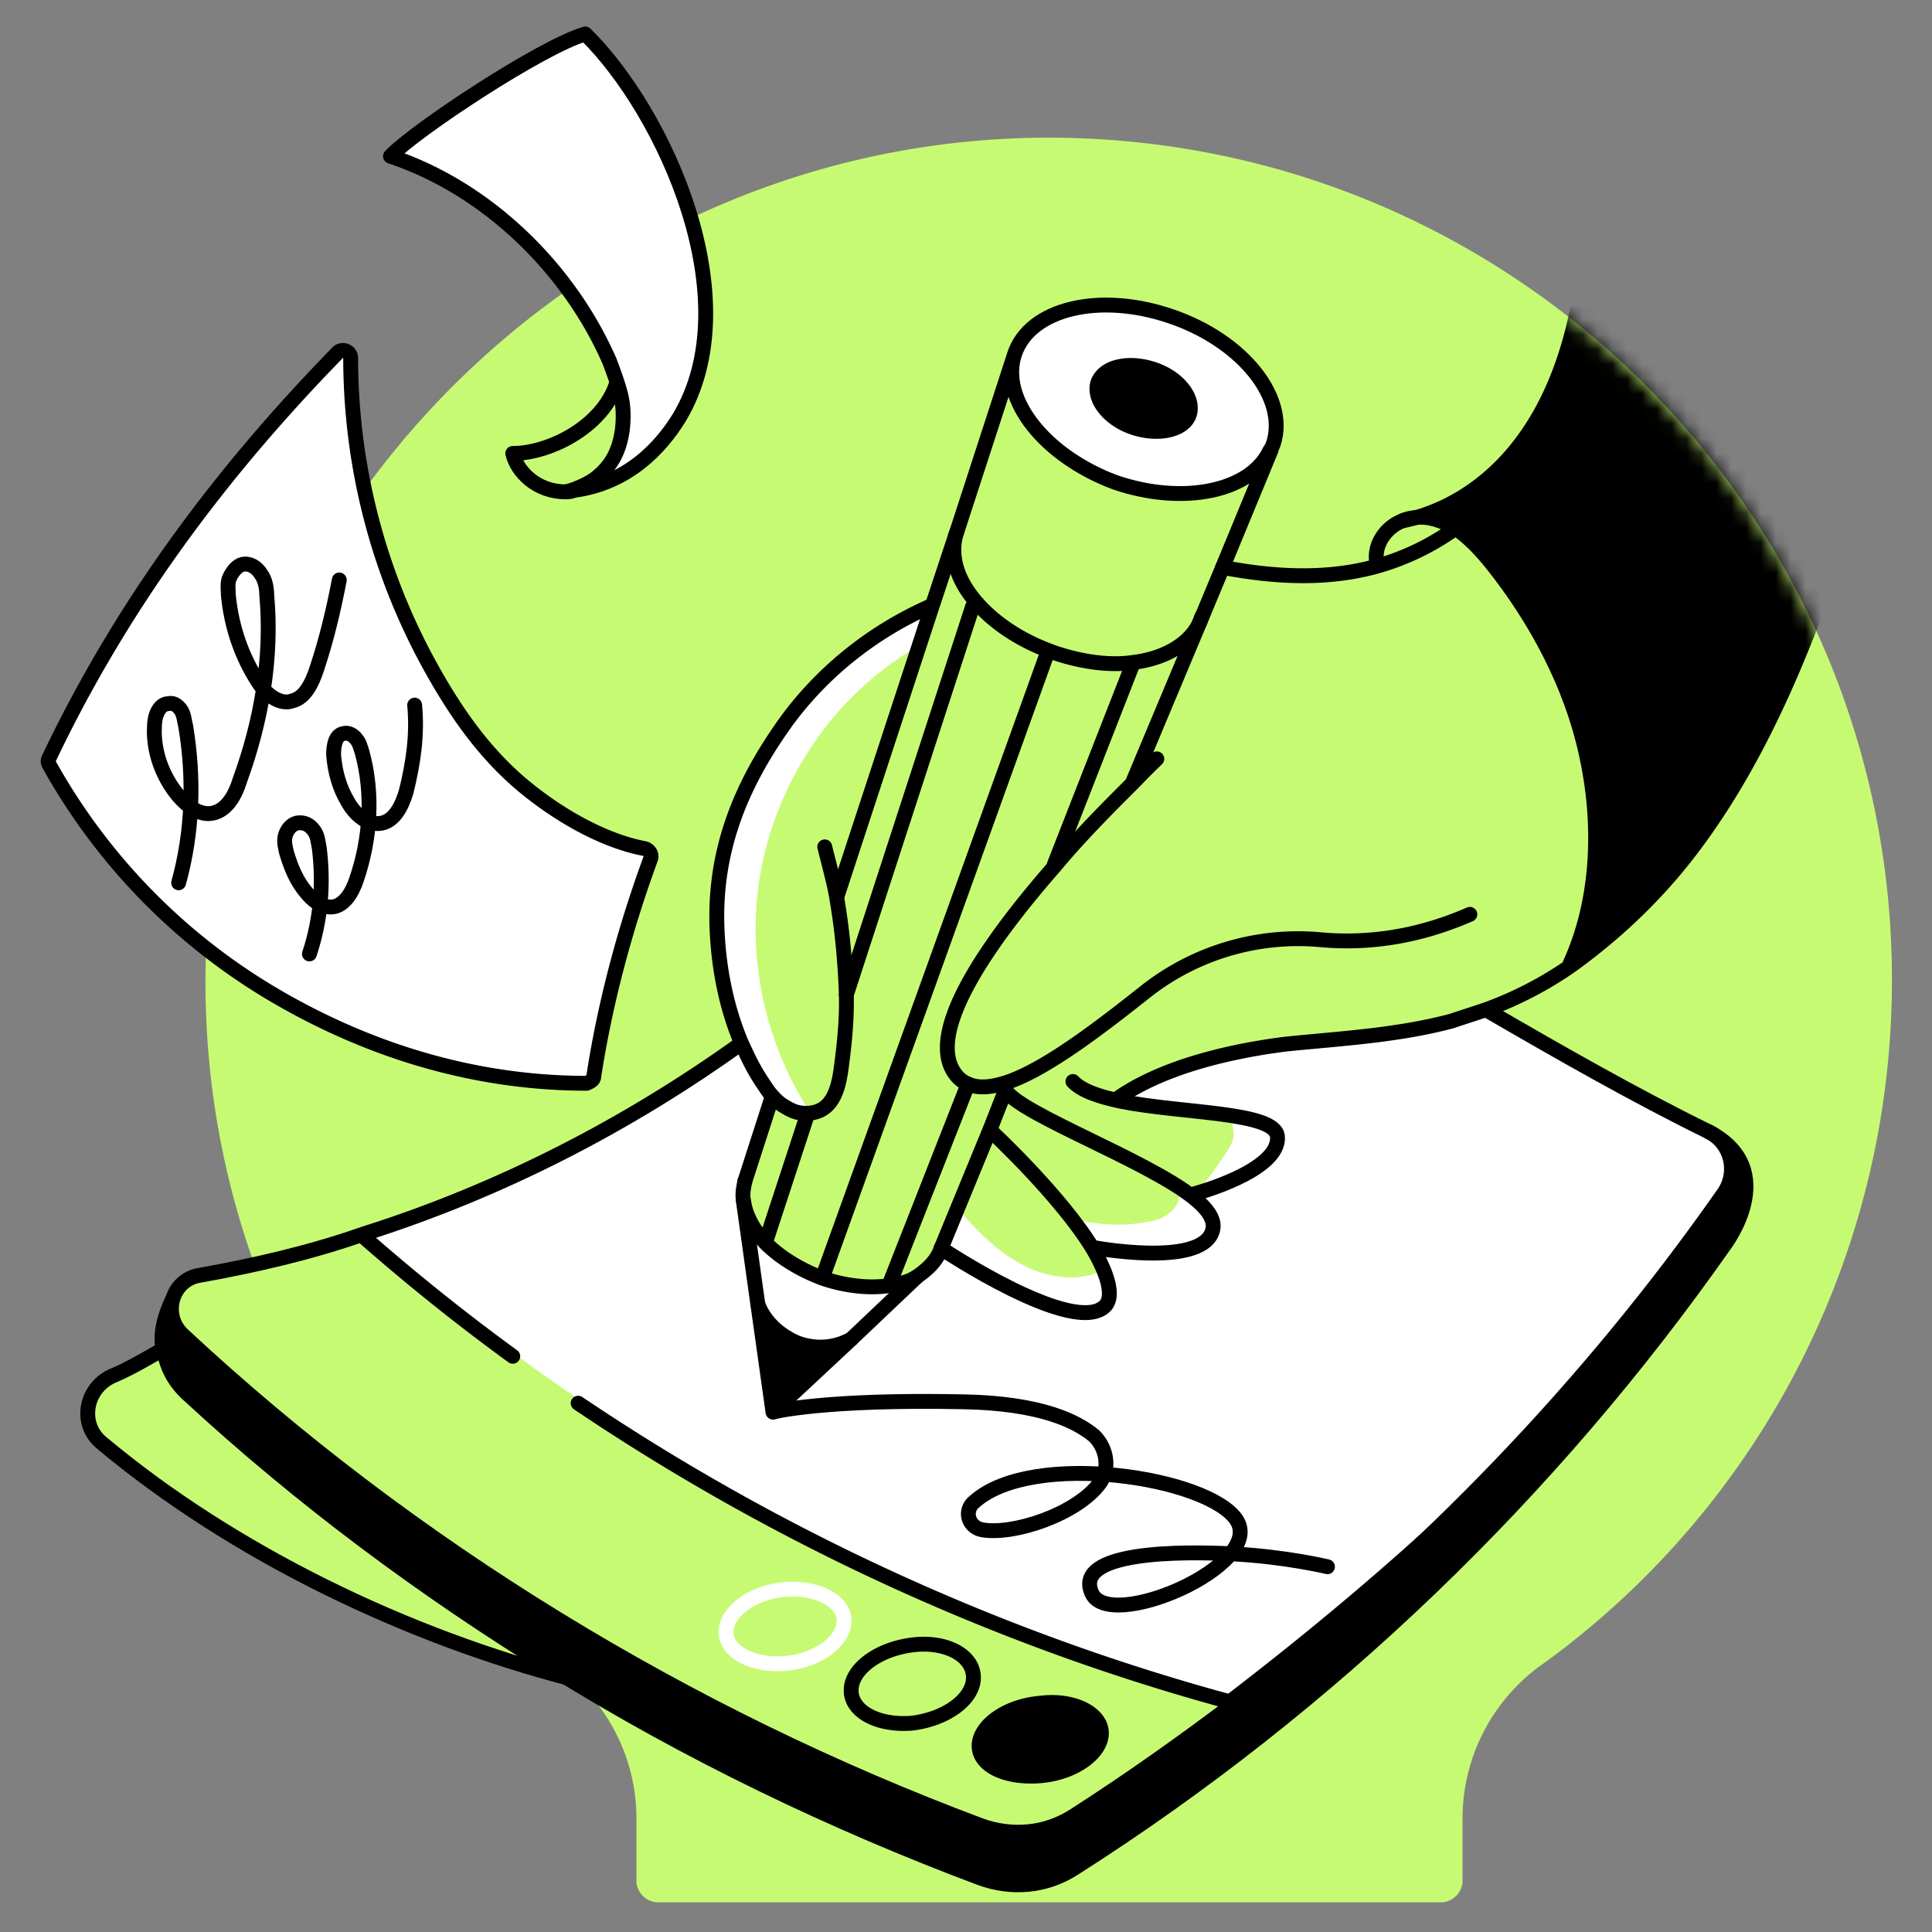 <svg xmlns="http://www.w3.org/2000/svg" width="130" height="130" fill="none"><rect width="100%" height="100%" fill="#808080" stroke="none"/><path fill="#C7FA73" d="M71.431 9.272c-31.093-.478-57.116 24.684-57.594 55.681-.383 19.422 9.089 36.547 23.63 47.071 3.35 2.392 5.358 6.219 5.358 10.333v4.209c0 .766.67 1.435 1.436 1.435h52.715c.765 0 1.435-.669 1.435-1.435v-4.209c0-4.114 2.009-8.037 5.453-10.429a56.75 56.75 0 0 0 23.44-46.018c0-30.902-24.875-56.16-55.873-56.638"/><path fill="#fff" d="m50.072 79.5 1 8.5 1 6.5 4.435-5.151 4.88-4.497c.573-.383.956-.861 1.147-1.53 0 0 8.993 5.93 10.907 3.826.67-.67.096-2.2-.861-3.827 0 0 7.175 1.435 8.036-1.052.287-.766-.287-1.531-1.243-2.296l.19-.192s5.645-1.435 5.55-3.73c-.096-1.723-5.427-1.19-9.541-2.051 3.061-2.105 5.769-3.022 9.5-3.5s7.364-.543 11-1.5c.765-.191 3.234-.713 4-1 4.783 2.775 9.15 5.276 14.221 7.763 1.531.765 3.235 3.302 2.279 4.737-9.089 13.011-20 24-34.042 33.628C60.908 108.292 41.41 97.829 24.572 83c9.089-2.87 17.655-7.355 25.5-13 .383.957.312 1.458.886 2.319.191.287.922 1.49 1.114 1.681z"/><path fill="#000" d="M36.416 111.83c-8.706-5.358-16.934-11.481-24.397-18.369-.67-.574-.66-1.101-.947-1.962-.096-.287 0-2.5 0-2.5 15.403 14.255 34.337 26.084 54.045 33.451 2.105.765 5.041 1.253 6.955.009 3.731-2.392 6.822-5.558 10.362-8.333 12.629-9.663 25.049-21.156 34.138-34.167.957-1.435-.844-3.432-2.375-4.197 4.975 2.583 2.375 7.737 2.375 7.737-11.672 16.647-27.375 31.593-44.5 42.5-1.914 1.243-4.754.756-6.955-.009-9.854-3.732-19.517-8.515-28.701-14.16"/><path fill="#C7FA73" d="M83.071 114.501c-3.54 2.679-8.5 6-11.448 7.377-1.914 1.244-4.21 1.435-6.41.67-19.709-7.367-38.27-18.656-53.672-33.007-1.436-1.34.617-3.753 2.53-4.04 3.732-.67 6.08-1.51 9.62-2.657C40.625 97.482 61.45 108.665 83.07 114.5m-13.745 4.602c2.297-.191 4.114-1.53 4.114-2.87 0-1.339-1.817-2.296-4.114-2.009-2.296.192-4.113 1.531-4.113 2.87s1.817 2.201 4.113 2.009m-8.514-3.635c2.296-.191 4.114-1.627 4.114-3.062s-1.914-2.391-4.114-2.2c-2.296.191-4.114 1.626-4.114 3.061-.096 1.436 1.818 2.392 4.114 2.201m-8.61-3.923c2.2-.191 3.922-1.53 3.922-2.87 0-1.435-1.818-2.392-4.019-2.105-2.2.192-3.922 1.531-3.922 2.871.096 1.435 1.913 2.296 4.018 2.104"/><path fill="#000" d="M73.8 116.763c0 1.34-1.818 2.679-4.114 2.87-2.297.192-4.114-.669-4.114-2.009s1.817-2.678 4.114-2.87c2.296-.287 4.114.574 4.114 2.009"/><path fill="#fff" d="M42.73 56.63c.287.096.937 1.084.842 1.371-1.722 4.784-2.66 9.547-3.522 14.522 0 .287-.287.478-.478.478-7.367 0-15.307-2.69-21.621-6.42-6.41-3.732-11.244-8.574-14.88-15.08-.095-.19-.095-.308 0-.5 4.976-10.236 12.06-19.367 20-27.5.288-.287.5.522.5 1 .096 7.176 1.268 13.378 4.617 19.692 1.53 2.87 3.444 5.645 5.932 7.845 2.391 2.01 5.549 4.018 8.61 4.592"/><path fill="#C7FA73" d="M36.415 111.831c.096.096.192.192.287.383-11.193-2.87-21.621-8.228-30.519-15.594-1.111-1.12-.43-3.259 1.389-4.12 1.148-.478 2.351-1.33 3.5-2 0 .287-.68.475-.488.762.287.861.861 1.626 1.53 2.2 7.463 6.889 15.595 13.012 24.301 18.369"/><path stroke="#000" stroke-linecap="round" stroke-linejoin="round" stroke-miterlimit="10" d="M100.113 68.017c.056.033-.057-.033 0 0m0 0c4.735 2.746 9.839 5.671 14.849 8.13 1.531.764 2.009 2.678 1.053 4.113-9.089 13.011-20.283 24.588-32.816 34.251-3.54 2.678-7.175 5.262-10.906 7.653-1.914 1.244-4.21 1.435-6.315.67-19.708-7.367-38.268-18.656-53.672-33.007-1.435-1.34-.765-3.731 1.148-4.018 3.732-.67 7.463-1.53 11.003-2.775 9.088-2.87 17.699-7.27 25.544-12.915"/><path stroke="#000" stroke-linecap="round" stroke-linejoin="round" stroke-miterlimit="10" d="M114.962 76.145c4.975 2.583 1.052 7.653 1.052 7.653-11.672 16.647-26.596 30.998-43.722 41.905-1.913 1.243-4.21 1.435-6.314.669-9.95-3.731-19.708-8.419-28.797-14.063-8.706-5.358-16.934-11.481-24.397-18.37-.67-.573-1.243-1.339-1.53-2.2-.096-.287-.192-.574-.287-.957-.192-.956.03-2.04.604-3.283"/><path stroke="#000" stroke-linecap="round" stroke-linejoin="round" stroke-miterlimit="10" d="M38.903 94.418c13.49 9.089 28.51 15.977 44.2 20.187M24.36 83.129a140 140 0 0 0 10.142 8.132M39.955 72.414c.766-4.975 2.105-9.95 3.827-14.638.096-.287-.095-.574-.382-.67-3.062-.574-6.315-2.583-8.611-4.592-2.487-2.2-4.305-4.88-5.932-7.845a43 43 0 0 1-5.262-20.57c0-.478-.574-.67-.86-.382-7.941 8.132-14.543 17.03-19.422 27.266-.096.192-.096.287 0 .479a41.3 41.3 0 0 0 15.308 15.594c6.41 3.731 13.49 5.836 20.856 5.836.191-.095.478-.191.478-.478M74.11 116.615c0 1.339-1.818 2.679-4.114 2.87s-4.114-.67-4.114-2.009 1.818-2.679 4.114-2.87c2.2-.287 4.114.669 4.114 2.009M65.5 112.884c0 1.435-1.818 2.775-4.114 3.062-2.296.191-4.114-.766-4.114-2.201s1.818-2.774 4.114-3.061c2.2-.287 4.114.669 4.114 2.2"/><path stroke="#fff" stroke-linecap="round" stroke-linejoin="round" stroke-miterlimit="10" d="M56.794 109.059c0 1.339-1.722 2.679-3.923 2.87s-4.018-.765-4.018-2.105 1.722-2.679 3.923-2.87 4.018.765 4.018 2.105"/><path stroke="#000" stroke-linecap="round" stroke-linejoin="round" stroke-miterlimit="10" d="m36.99 112.213.095.096c.096.096 1.391.499 1.487.69-11.194-2.87-22.917-8.535-31.719-15.902-1.53-1.243-1.148-3.635.67-4.496 1.148-.479 2.296-1.148 3.444-1.818.383-.287.86-.574 1.244-.861M12.02 59.402c.956-3.444 1.052-7.08.478-10.524-.096-.383-.096-.67-.287-1.052-.192-.287-.479-.574-.861-.479-.67 0-.957.861-.957 1.531-.096 1.722.574 3.444 1.626 4.688.574.67 1.435 1.34 2.296 1.148.957-.191 1.531-1.244 1.818-2.2 1.435-3.923 2.2-8.228 1.818-12.438 0-.478-.096-1.052-.383-1.435-.287-.478-.765-.765-1.244-.67-.382.096-.67.479-.86.862-.192.382-.096.86-.096 1.243.191 1.914.765 3.731 1.722 5.358.287.478.574.957 1.052 1.34.479.382 1.053.573 1.531.382.861-.191 1.34-1.244 1.627-2.105.67-2.009 1.148-4.018 1.53-6.027M20.82 64.188c.766-2.296.958-4.688.67-7.08-.095-.478-.095-.86-.382-1.244-.287-.382-.67-.574-1.148-.478-.383.096-.67.478-.766.861s0 .766.096 1.148c.287.957.67 1.914 1.34 2.679.382.478.956.957 1.626.957.861 0 1.435-.957 1.722-1.818.957-2.775 1.148-5.836.383-8.61-.096-.288-.192-.67-.383-.862-.191-.287-.574-.478-.861-.382-.574.095-.67.86-.67 1.435.096 1.148.383 2.2.957 3.157.478.861 1.34 1.626 2.296 1.435.861-.191 1.34-1.148 1.627-2.105.478-1.913.765-3.827.574-5.836M52.072 95.001s3.383-.868 12.758-.677c5.262.096 7.654 1.34 8.802 2.297.861.86 1.053 2.2.383 3.157-1.53 2.105-5.836 3.54-7.94 3.157-.958-.191-1.245-1.339-.48-1.914 3.923-3.444 15.691-1.626 17.604 1.244 2.01 3.062-8.706 7.654-9.758 4.879-1.148-2.774 6.027-2.774 9.567-2.583 3.54.192 6.314.861 6.314.861"/><path fill="#C7FA73" d="M38.042 33.093c-1.914 0-3.253-1.34-3.54-2.583 2.583 0 6.304-1.949 7.07-5.01.67.191 1.062 1.183 1.827 1.47.096.574.192 1.34.288 2.01"/><path stroke="#000" stroke-linecap="round" stroke-linejoin="round" stroke-miterlimit="10" d="M38.042 33.093c-1.914 0-3.253-1.34-3.54-2.583 2.583 0 6.304-1.949 7.07-5.01.67.191 1.062 1.183 1.827 1.47.096.574.192 1.34.288 2.01"/><path fill="#fff" d="M39.286 2c5.357 5.166 11.098 17.89 6.41 25.831-1.148 2.01-3.444 4.401-7.08 4.88.096 0 .191 0 .383-.096a2.3 2.3 0 0 0 1.052-.574c.957-.765 1.53-1.913 1.722-3.157.096-.765 0-1.627-.095-2.392a16 16 0 0 0-.766-2.296C38.233 18.073 32.78 12.62 26.18 10.419 27.805 8.506 36.319 2.861 39.286 2"/><path stroke="#000" stroke-linecap="round" stroke-linejoin="round" stroke-miterlimit="10" d="M38.042 33.092c.191 0 .383 0 .574-.096 3.636-.479 5.836-2.87 7.08-4.88 4.783-7.94-.957-20.569-6.314-25.83-2.966.86-11.481 6.505-13.108 8.227 6.602 2.2 12.055 7.654 14.734 13.777.287.765.574 1.53.765 2.296s.192 1.626.096 2.392c-.191 1.243-.627 2.278-1.722 3.157-.704.565-1.914.957-2.105.957"/><mask id="a" width="115" height="120" x="13" y="9" maskUnits="userSpaceOnUse" style="mask-type:alpha"><path fill="#6EDBFF" d="M71.431 9.272c-31.093-.478-57.116 24.684-57.594 55.681-.383 19.422 9.089 36.547 23.63 47.071 3.35 2.392 5.358 6.219 5.358 10.333v4.209c0 .766.67 1.435 1.436 1.435h52.715c.765 0 1.435-.669 1.435-1.435v-4.209c0-4.114 2.009-8.037 5.453-10.429a56.75 56.75 0 0 0 23.44-46.018c0-30.902-24.875-56.16-55.873-56.638"/></mask><g mask="url(#a)"><path fill="#C7FA73" d="M58.148 43.783s-13.833 13.943-6.17 29.377l-2.224 8.616 5.55 9.344 8.43-6.898s6.286 4.103 8.824 3.855c3.894-.837.12-4.802.12-4.802s8.012 1.446 9.012-.359c.999-1.804-3.026-3.447-3.026-3.447s2.407 2.031 6.907-1.969c2.5-2.5-9.5-3.5-9.5-3.5l6.9-22.426z"/><path fill="#fff" d="M79.276 79.907c.275.594-.076 1.376-.625 1.733-.508.443-1.175.545-1.841.648-1.624.236-3.322.094-4.846-.334.645.733 1.246 1.589 1.892 2.322 1.983.319 4.022.096 5.987-.505.627-.187 1.298-.499 1.605-1.157.263-.534.032-1.253-.372-1.684-.32-.471-1.352-.716-1.8-1.024"/><path fill="#fff" d="M80.134 80.438c1.881-.562 3.605-1.465 5.126-2.582.297-.24.51-.443.722-.644.212-.202.222-.62.065-.96-.197-.424-.774-.57-1.228-.668-.784-.153-1.653-.266-2.437-.419.498-.024.606.648.635 1.15-.01.418-.228.829-.53 1.278-.732 1.062-1.296 2.045-2.353 2.845M64.63 81.536c1.292 1.466 2.627 2.807 4.349 3.66 1.72.854 3.872 1.095 5.472.147.607.647.29 1.723-.225 2.374-.598.69-1.516.91-2.385.796s-1.731-.436-2.55-.882c-1.435-.676-2.742-1.515-4.048-2.354-.735-.485-1.548-1.14-1.735-1.982-.063-.796.609-1.108 1.123-1.759M54.469 74.792c-3.236-5.001-4.407-11.269-3.1-17.033 1.305-5.764 4.92-10.948 9.933-13.994.396-.906.87-1.642 1.267-2.547-5.61 1.98-10.071 6.215-12.448 11.65-2.376 5.435-2.454 11.869-.102 17.383.86 2.077 2.264 4.006 4.45 4.54"/><path fill="#000" d="M119.855 16.735c4.23 6.707 5.244 15.936 2.446 23.32-2.269 6.108-5.076 12.155-9.06 17.2-2.185 2.768-4.819 5.226-7.65 7.26l-.039-.084c1.975-4.32 2.184-9.37 1.179-13.96-1.045-4.675-3.344-8.976-6.28-12.67-.764-.988-1.611-1.937-2.593-2.514-.734-.485-1.682-.768-2.555-.673 2.34-.672 8.502-3.218 10.752-13.547.378-1.826 1.151-4.558 2.269-6.108 1.117-1.55 2.846-2.66 4.717-2.805 2.789-.364 5.218 2.018 6.814 4.58"/><path stroke="#000" stroke-linecap="round" stroke-linejoin="round" stroke-miterlimit="10" d="M94.38 35.04s.375-.07.918-.218c2.34-.672 8.502-3.219 10.752-13.548.378-1.826 1.151-4.558 2.269-6.108 1.117-1.55 2.846-2.66 4.717-2.805 2.907-.109 5.337 2.273 6.932 4.836 4.23 6.707 5.244 15.936 2.446 23.321-2.269 6.108-5.075 12.155-9.06 17.2-2.185 2.767-4.819 5.226-7.65 7.26a24.9 24.9 0 0 1-5.758 2.978c-.795.266-1.506.492-2.3.757-3.634.962-7.415 1.166-11.117 1.54-3.662.46-8.231 1.497-11.314 3.648"/><path fill="#fff" d="M78.59 20.998c4.855 1.671 7.87 5.536 6.84 8.593-.045.124-.09.248-.219.41-1.272 2.757-5.818 3.73-10.425 2.15-4.854-1.671-7.87-5.536-6.839-8.594s5.83-4.146 10.644-2.56m1.245 6.646c.318-1.076-.727-2.45-2.414-3.009-1.687-.56-3.355-.199-3.757.916-.317 1.076.727 2.449 2.415 3.008 1.687.56 3.355.2 3.756-.915"/><path fill="#C7FA73" d="M80.483 41.583c-.659 1.44-2.343 2.427-4.465 2.688-1.624.237-3.484-.036-5.295-.641l-.37-.138c-2.096-.783-3.767-1.969-4.856-3.218-1.291-1.466-1.832-3.072-1.42-4.605l.044-.123 3.91-12.028c-1.03 3.057 2.069 6.883 6.839 8.594 4.607 1.58 9.07.646 10.426-2.15l-3.268 7.913z"/><path fill="#000" d="M77.83 24.858c1.688.56 2.732 1.933 2.415 3.009s-2.07 1.475-3.757.915-2.732-1.932-2.414-3.008c.4-1.115 2.03-1.56 3.757-.916"/><path fill="#fff" d="M51.343 83.67c.931.91 2.238 1.75 3.84 2.348 1.811.606 3.593.709 4.97.38q1.125-.213 1.763-.817l-4.887 4.638c-1.136.63-2.424.71-3.658.25s-2.164-1.37-2.592-2.513l-.987-6.971c.186.842.742 1.822 1.55 2.686"/><path fill="#000" d="m57.162 89.845-5.228 5.003-1.021-7.266c.467 1.228 1.482 2.1 2.592 2.513 1.233.46 2.605.34 3.657-.25"/><path stroke="#000" stroke-linecap="round" stroke-linejoin="round" stroke-miterlimit="10" d="M55.495 56.983c.225.927.682 2.573.824 3.539.362 2.102.557 4.282.628 6.416.042 1.631-.123 3.255-.328 4.794-.154 1.207-.448 2.797-1.82 3.114a2.1 2.1 0 0 1-.582.064c-.592-.005-.935-.162-1.44-.468-.378-.228-.559-.412-.854-.74-.249-.276-.352-.463-.561-.771-.68-1-1.034-1.79-1.467-2.725-1.097-2.587-1.607-5.447-1.662-8.207-.082-5.018 1.68-9.137 4.306-12.933 2.497-3.634 6.055-6.52 10.124-8.304"/><path stroke="#000" stroke-linecap="round" stroke-linejoin="round" stroke-miterlimit="10" d="m64.318 35.971-1.616 4.876-6.375 19.446M68.273 23.82l-3.91 12.028M51.919 73.91l-1.798 5.578M85.537 30.262l-3.268 7.912-1.545 3.708-4.456 10.63M67.695 73.413l-.127.16-.886 2.267L63.325 84M68.273 23.819c1.03-3.058 5.706-4.192 10.56-2.521 4.853 1.671 7.869 5.536 6.838 8.594-.045.123-.09.247-.218.41-1.272 2.757-5.818 3.729-10.426 2.15-4.686-1.75-7.785-5.576-6.754-8.633"/><path stroke="#000" stroke-linecap="round" stroke-linejoin="round" stroke-miterlimit="10" d="M80.038 27.859c-.318 1.076-2.07 1.475-3.757.915-1.687-.559-2.732-1.932-2.414-3.008.4-1.115 2.07-1.475 3.757-.916 1.687.56 2.731 1.933 2.414 3.009M80.858 41.512l-.134.372c-.658 1.44-2.343 2.427-4.465 2.688-1.624.237-3.484-.036-5.294-.642l-.37-.138c-2.097-.782-3.768-1.968-4.857-3.218-1.291-1.465-1.832-3.072-1.42-4.604l.044-.124M50.12 79.49c-.095.457-.19.914-.077 1.378.142.966.699 1.946 1.507 2.81.931.91 2.238 1.748 3.841 2.347 1.81.605 3.592.708 4.97.38.75-.142 1.17-.343 1.762-.818.608-.486.981-.97 1.204-1.59M77.84 51.062s-.638.605-1.532 1.536c-1.32 1.334-3.36 3.311-5.328 5.668-4.4 5.03-8.914 11.354-6.618 14.107.242.301.528.478.898.616.74.276 1.697.142 2.828-.279 2.597-.997 5.981-3.597 9.114-6.08a16.58 16.58 0 0 1 11.577-3.406c2.773.263 6.223.005 10.124-1.7M82.269 38.177c3.469.662 7.031.868 10.458-.1a17 17 0 0 0 5.165-2.498"/><path stroke="#000" stroke-linecap="round" stroke-linejoin="round" stroke-miterlimit="10" d="M92.648 37.905c-.26-1.221.6-2.445 1.731-2.866.336-.156.627-.188.919-.22.873-.095 1.737.227 2.555.673 1.02.663 1.868 1.611 2.593 2.514 2.936 3.695 5.274 8.08 6.28 12.67 1.045 4.675.894 9.852-1.081 14.172M57.28 90.102l4.397-4.173M50.992 87.754l1.021 7.265 5.268-4.917M50.016 80.777l.976 6.977M63.325 83.997s9.018 6.036 11.064 3.85c.598-.69.097-2.212-.859-3.833-2.151-3.543-6.817-7.879-6.817-7.879M73.491 83.93s7.268 1.378 8.076-1.06c.267-.743-.294-1.514-1.27-2.3-3.215-2.535-11.44-5.53-12.602-7.159M80.386 80.323s5.722-1.517 5.572-3.82c-.082-1.717-6.434-1.56-10.603-2.413-1.361-.298-2.555-.673-3.161-1.32"/><path stroke="#000" stroke-linecap="round" stroke-linejoin="round" stroke-miterlimit="10" d="M50.991 87.755c.467 1.228 1.483 2.099 2.632 2.598 1.233.46 2.521.379 3.657-.25M70.51 43.833 55.352 85.941M51.51 83.594l2.83-8.638M65.441 40.816l-8.494 26.121M65.136 72.944 59.898 86.28M76.214 44.695 70.94 58.18"/></g></svg>